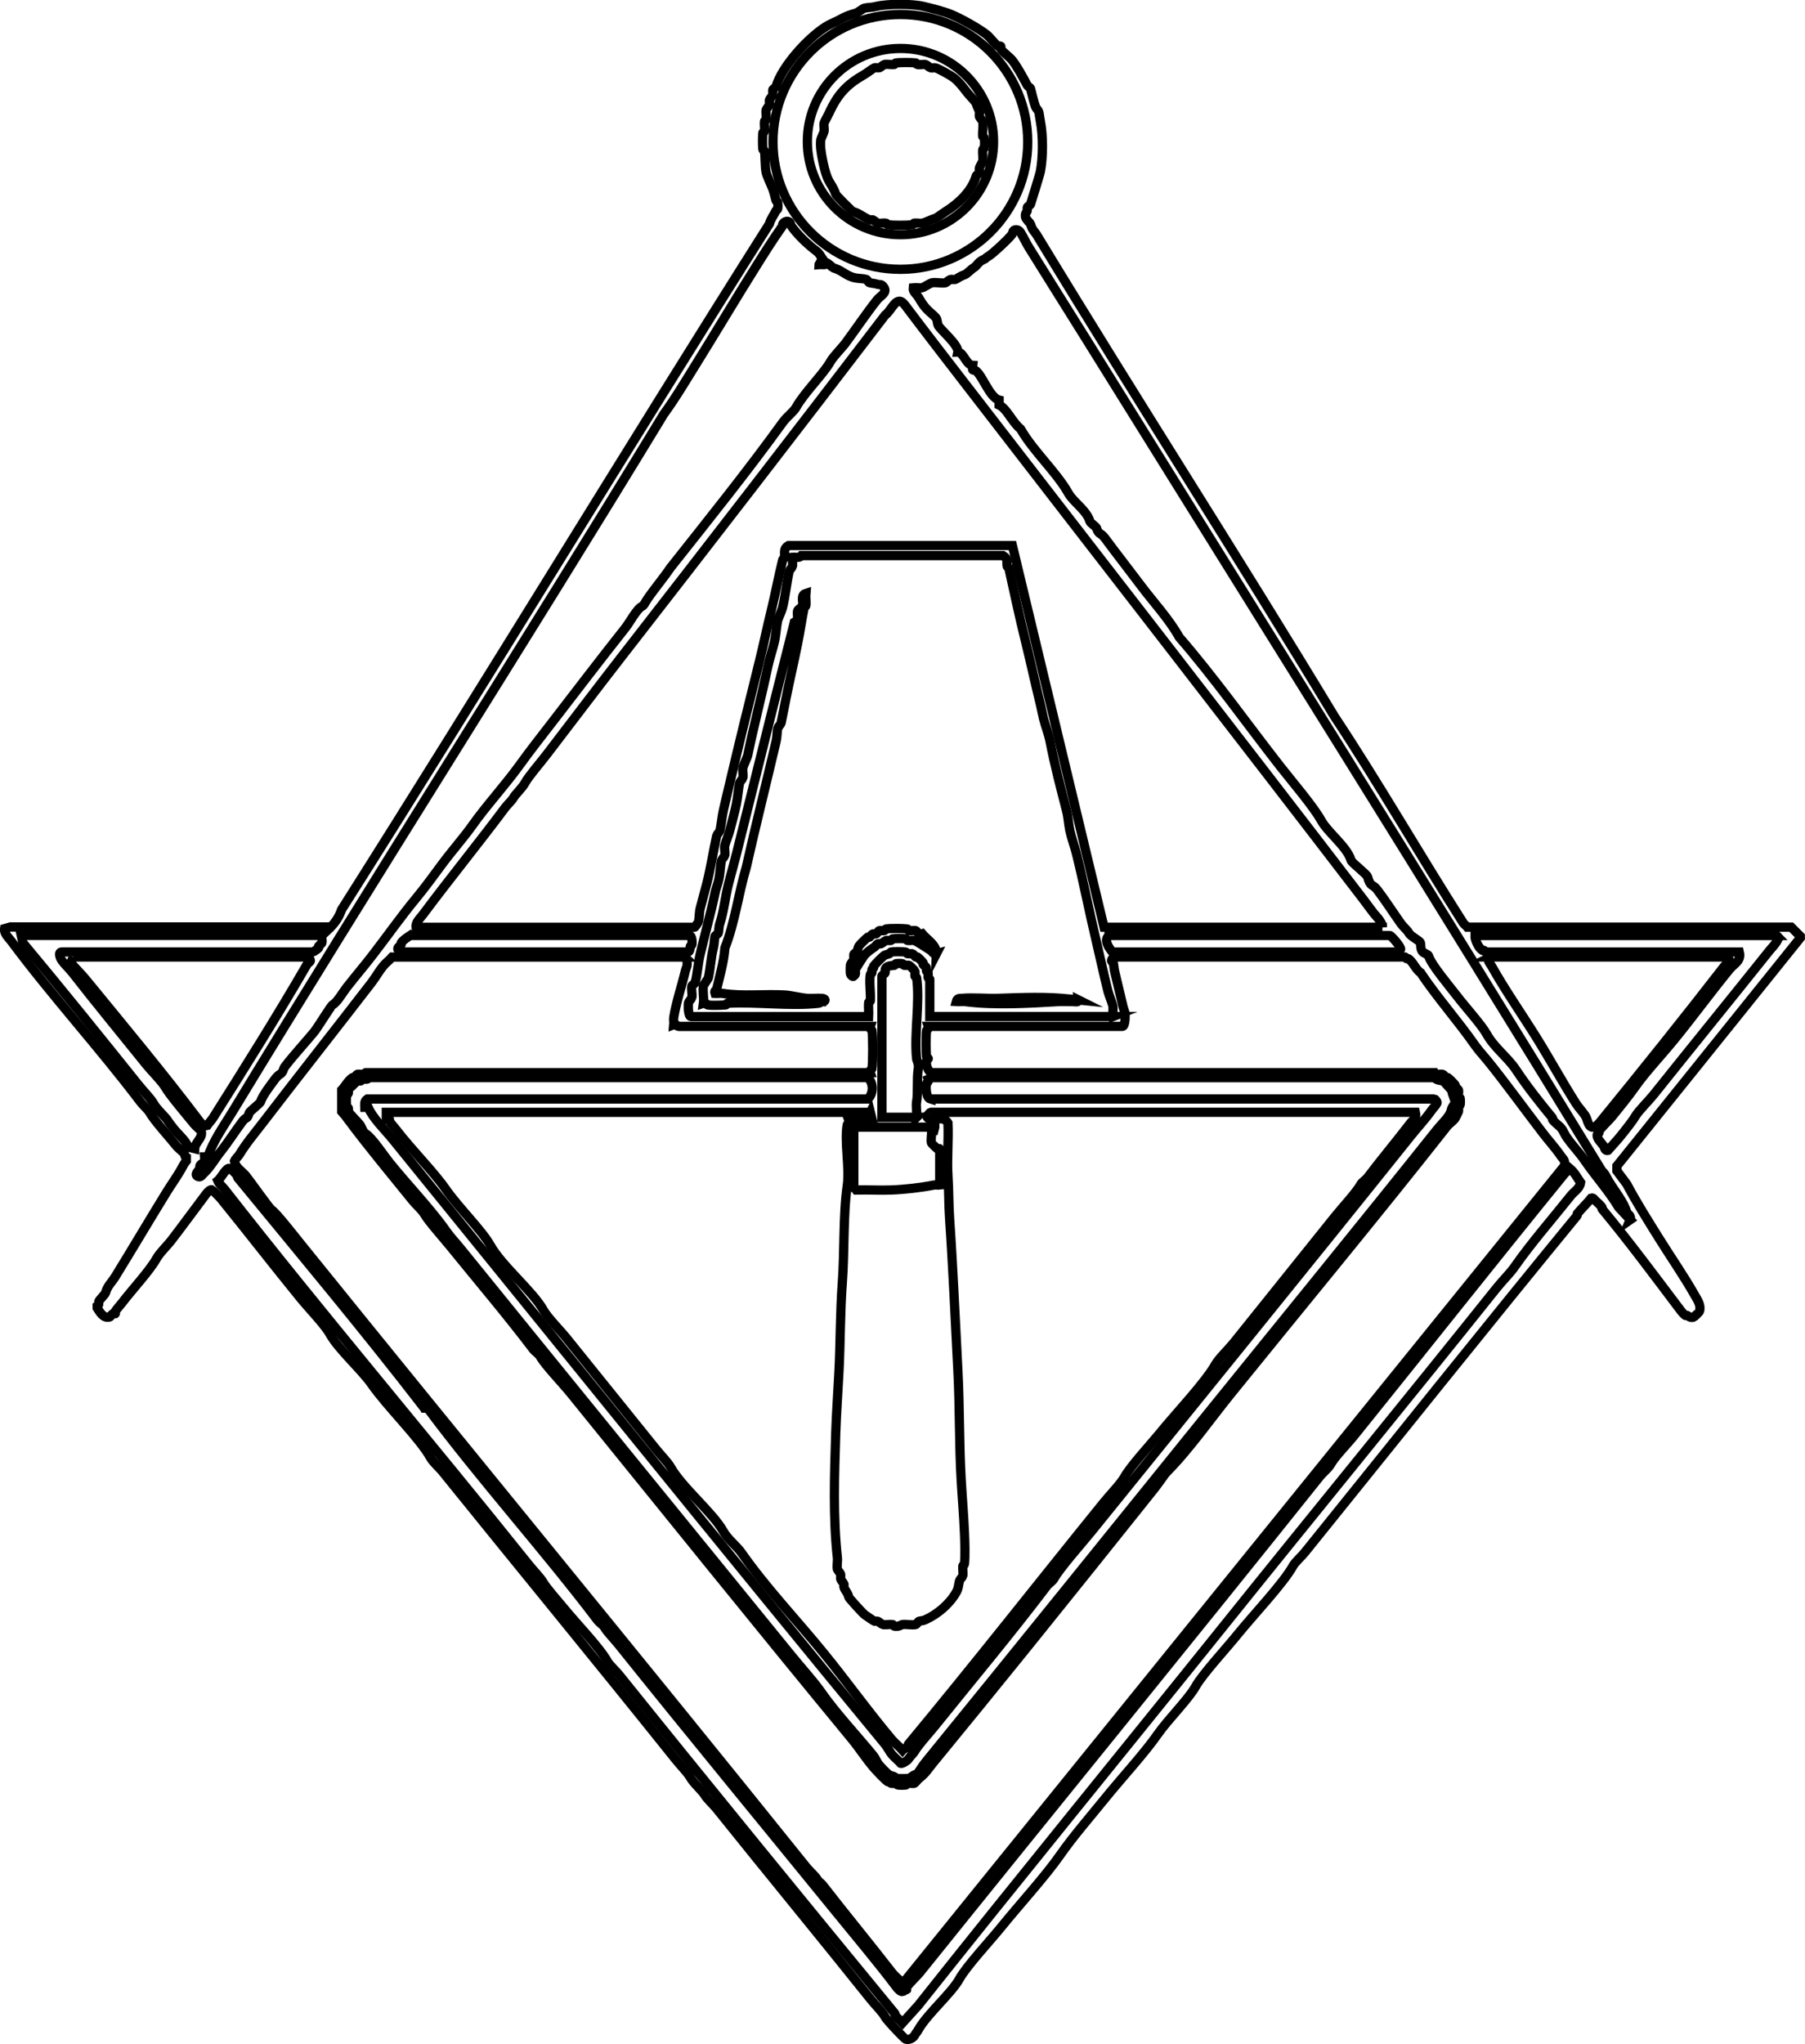 <?xml version="1.0" encoding="UTF-8"?>
<svg id="Ebene_1" data-name="Ebene 1" xmlns="http://www.w3.org/2000/svg" viewBox="0 0 390.28 441.86">
  <defs>
    <style>
      .cls-1 {
        fill: none;
        stroke: #000;
        stroke-miterlimit: 10;
        stroke-width: 2px;
      }
    </style>
  </defs>
  <path class="cls-1" d="M216.4,10.03c.07.07-.09.37,0,.54.39.71,1.9,1.72,2.5,2.5,1.11,1.43,2.26,3.59,3.21,5.36.13.24.66.53.71.71.34,1.25.62,2.63,1.07,3.93.06.19.69.94.71,1.07.15.67.23,1.47.36,2.14.59,3.04.58,7.68,0,10.72-.13.68-.52,1.8-.71,2.5-.46,1.61-.99,3.11-1.43,4.64-.06.2-.66.52-.71.71-.06.22.07.5,0,.71-.11.34-.55.55-.36,1.43.13.41,1.04,1.3,1.07,1.43.39,1.38.79,1.45,1.43,2.5,21.54,35.5,42.83,68.44,64.29,103.94,9.54,14.4,18.53,30.04,27.86,44.65.2.31.65.58.89.89h70.01l1.96,1.96v.36l-39.65,49.29v1.07l2.14,2.86c1.99,3.77,4.44,7.65,6.79,11.43,2.57,4.14,5.48,8.3,7.86,12.5.63,1.11,1.45,2.21,1.07,3.57-.02.09-1.16,1.23-1.25,1.25-.77.21-1.02-.17-1.43-.36-.11-.05-.28.05-.36,0-.2-.12-.72-.67-.89-.89-5.6-7.4-11.15-14.92-17.15-22.15-.06-.07.06-.29,0-.36-.38-.46-.97-1.03-1.43-1.43-.25-.22-.46-.67-.89-.54-.94,1.16-2.09,2.25-3.04,3.39-.06.07.06.29,0,.36-19.95,24.3-39.43,48.7-58.94,72.87-.63.79-2.05,2.05-2.5,2.86-2.14,3.85-8.63,10.65-12.14,15-2.2,2.73-7.46,8.44-8.93,11.07-1.55,2.77-5.93,7.08-8.22,10.36-2.9,4.16-7.81,9.45-11.43,13.93-3.12,3.85-6.84,8.13-9.64,12.14-3.28,4.7-8.78,10.68-12.86,15.72-2.27,2.8-7.41,8.34-8.93,11.07-1.76,3.16-6.99,7.59-8.93,11.07-.36.65-.35.42-.71,1.07s-1.22,1.1-1.96.89c-.18-.05-2.34-2.29-2.68-2.68-.37-.43-1.49-1.61-1.79-2.14-.63-1.14-2.03-2.45-3.21-3.93-10.87-13.6-22.24-27.38-33.22-41.08-.59-.74-2.14-2.21-2.5-2.86-.56-1-2.49-2.62-3.21-3.93-.55-.99-2.09-2.52-3.21-3.93-16.79-20.99-33.61-41.39-50.36-62.15-.63-.79-2.05-2.05-2.5-2.86-2.47-4.44-9.34-11.03-12.86-16.07-2.07-2.97-7.14-7.51-8.93-10.72-1.16-2.08-4.46-5.45-6.43-7.86-5.75-7.04-11.5-14.48-17.15-21.43-.24-.3-1.83-1.92-1.96-1.96-.39-.12-1.03.6-1.25.89-2.47,3.28-5.04,6.8-7.5,10-.92,1.2-2.55,2.74-3.21,3.93-1.47,2.65-5.21,6.65-7.5,9.64-.31.4-1.26,1.49-1.43,1.79-.09.17.07.47,0,.54s-.37-.09-.54,0c-.25.14-.53.66-.71.71-1.35.37-2.1-1.08-2.68-1.96v-.36c.54-.29.26-.72.36-1.07.06-.21,1.37-1.58,1.43-1.79.47-1.65,1.29-2.19,2.14-3.57,3.74-6.06,7.3-12.11,11.07-18.22,1.18-1.91,2.54-3.73,3.57-5.72.17-.32.47-.78.71-1.07v-.71c-.4-.18-.29-.61-.36-.71-.33-.55-1.32-1.2-1.79-1.79-1.39-1.75-4.78-5.46-5.72-7.14-.43-.77-1.34-1.45-2.14-2.5-8.9-11.75-19.12-22.9-27.86-34.65-.57-.77-1.59-1.61-1.43-2.68l1.25-.36h69.3c1.04-1.06,1.85-2.35,2.32-3.75,31.76-50.12,61.14-98.68,92.51-148.24.28-1.09,1.02-1.96,1.43-2.86.07-.15.33-.23.36-.36.06-.29.06-1.12,0-1.43-.02-.13-.32-.21-.36-.36-.21-.75-.45-1.8-.71-2.5-.34-.89-1.25-2.76-1.43-3.57-.27-1.27-.18-3.27-.36-4.64-.02-.13-.35-.23-.36-.36-.09-1-.09-2.57,0-3.57.01-.13.34-.22.36-.36.09-.68-.09-1.47,0-2.14.02-.13.34-.22.36-.36.09-.66-.13-1.54,0-2.14.03-.13.67-.91.71-1.07.08-.3-.08-.77,0-1.07.04-.16.67-.92.71-1.07.08-.3-.08-.77,0-1.07.05-.2.66-.52.71-.71,1.25-4.36,6.96-10.63,10.89-13.04.89-.55,1.93-.92,2.86-1.43,1.41-.78,2.12-1.03,3.57-1.43.35-.1,1.48-1,1.79-1.07.83-.18,1.49-.11,2.5-.36,2.46-.61,7.9-.61,10.36,0,1.97.49,4.12.98,6.07,1.79s5.72,2.9,7.5,4.29c.78.6,1.79,2.11,2.5,2.5.17.09.47-.07.54,0Z"/>
  <g>
    <path class="cls-1" d="M298.91,200.42h-60.19l-19.82-82.51h-48.4c-1.28.78-.7,1.6-.89,2.68-.02.13-.32.22-.36.36-.92,3.68-1.59,7.39-2.5,11.07s-1.61,7.13-2.5,10.72c-2.21,8.88-4.37,17.64-6.43,26.43-.46,1.97-1.01,4.12-1.43,6.07-.3,1.39-.44,3-.71,4.29-.03.12-.69.95-.71,1.07-.76,3.53-1.28,6.9-2.14,10.36-.43,1.72-1,3.63-1.43,5.36-.24.97-.18,2.02-.36,2.86-.02.12-.77,1.25-.89,1.25h-60.19c-.14-1.1.85-1.9,1.43-2.68,5.7-7.65,12.14-15.56,17.86-23.22.47-.63,1.4-1.45,1.79-2.14.43-.77,1.82-1.99,2.5-3.21.85-1.52,3.15-4.12,4.64-6.07,5.36-6.99,10.87-14.29,16.43-21.43,18.66-23.98,37.92-48.89,56.79-73.58,1.49-1.05,2.43-4.6,4.29-2.14,4.27,5.67,8.59,11.26,12.86,16.79,28.81,37.33,57.43,74.08,86.08,111.45.73.95,1.46,1.93,2.14,2.86.75,1.03,2.02,2,2.14,3.39Z"/>
    <g>
      <g>
        <path class="cls-1" d="M148,206.85c.6.16.64,1.42.54,1.96-.01.07-.25.61-.36,1.07-.77,3.22-1.98,6.78-2.5,10-.08.49.05,1.09,0,1.61.54-.2.82.36.89.36h41.61c-.2.57.33.75.36.89.21,1.2.21,7.01,0,8.22-.02.14-.55.32-.36.89h-109.12c-.12,0-.22.33-.36.36-.43.08-1.05-.1-1.43,0-.16.05-.47.55-.71.71-.09.06-.28-.05-.36,0-1.02.74-1.52,1.84-2.32,2.68v4.64c.51.56.98,1.18,1.43,1.79,4.33,5.82,9.31,11.78,13.93,17.5.63.79,2.05,2.05,2.5,2.86.83,1.49,4.16,5.22,5.72,7.14,5.88,7.25,12.19,14.67,17.86,22.15.36.47,1.19.99,1.43,1.43,1.11,1.99,4.81,5.77,6.79,8.22,20.28,25.02,40.3,49.88,60.72,74.65,1.51,1.84,3.06,4.24,4.64,6.07.54.62,2.48,2.71,3.04,3.04.08.05.25-.05.36,0,.15.07.23.32.36.36.3.08.75-.07,1.07,0,.14.03.22.34.36.36.44.07,1.35.07,1.79,0,.13-.02.22-.33.36-.36.43-.08,1.05.1,1.43,0,.19-.05.77-.84,1.07-1.07,1.48-1.14,1.92-2.04,3.04-3.39,6.85-8.33,13.54-16.57,20.36-25,9.11-11.28,18.5-23.03,27.5-34.29.61-.76,2.34-3.24,2.5-3.39,4.9-4.9,9.5-11.49,13.93-16.97,15.5-19.17,31.61-38.59,46.79-57.87.48-.61,1.39-1.19,1.79-1.79.05-.07.69-1.35.71-1.43.08-.3-.07-.75,0-1.07.03-.14.33-.22.36-.36.06-.32.06-1.1,0-1.43-.02-.14-.33-.22-.36-.36-.08-.43.1-1.05,0-1.43-.05-.16-.55-.47-.71-.71-.06-.09.05-.28,0-.36-.28-.38-1.23-1.33-1.61-1.61-.07-.05-.27.06-.36,0-.24-.17-.55-.67-.71-.71-.57-.16-1.39.3-1.79-.36h-108.94c-.76-.69-1.06-1.69-.89-2.68.02-.14.36-.24.36-.36s-.33-.22-.36-.36c-.15-.92-.16-4.81,0-5.72.02-.14.55-.32.36-.89h41.97c.65,0,.65-2.41.54-3.04-.01-.06-.25-.63-.36-1.07-.62-2.48-1.16-5-1.79-7.5-.21-.84-.2-1.41-.36-2.14-.03-.14-.31-.21-.36-.36-.1-.34.42-.89.54-.89h62.87c.11,0,.2.29.36.36.11.05.28-.05.36,0,1.01.6,1.6,2.34,2.68,3.04,3.59,5.38,7.99,10.28,11.79,15.72.87,1.24,2.01,2.41,3.21,3.93,3.87,4.86,7.76,10.22,11.43,15,1.3,1.7,2.75,3.27,3.93,5,.51.75.99.84.71,2.14l-142.7,176.28c-.61.13-.69-.07-1.07-.36-.44-.34-1.27-1.17-1.61-1.61-4.84-6.25-10.18-12.7-15-18.93-.28-.36-.89-.74-1.07-1.07-.49-.88-1.56-1.69-2.5-2.86-36.13-44.98-73.06-89.77-109.3-134.66-1.25-1.55-5.34-6.8-6.25-7.32-.45-.26-4.76-6.36-5.54-7.32-.86-1.06-2.25-1.76-2.5-3.21.23-.54.81-.99,1.07-1.43,1.46-2.42,3.33-4.61,5-6.79,7.83-10.21,15.79-20.26,23.57-30.36.83-1.08,1.67-2.55,2.5-3.57.56-.69,1.37-1.28,1.96-1.96h63.22Z"/>
        <path class="cls-1" d="M188.19,240.42l.36,1.43c-.87.06-1.82-.09-2.68,0-.13.01-.22.34-.36.36-.62.08-1.33-.05-1.96,0,.2.57-.33.75-.36.89-.66,3.76.57,9.33,0,13.22-.91,6.24-.56,14.18-1.07,21.07-.46,6.17-.4,12.67-.71,18.93-.21,4.23-.58,9.35-.71,13.57-.28,9.07-.6,18,.36,26.79.08.77-.15,1.82,0,2.5.03.13.67.91.71,1.07.08.3-.08.77,0,1.07.04.16.63.86.71,1.07s-.09.52,0,.71c.39.9.75,1.01,1.07,2.14.07.24,2.95,3.41,3.39,3.75.2.16,2.01,1.39,2.14,1.43.24.07.54-.08.71,0,.22.1.94.69,1.07.71.6.13,1.48-.08,2.14,0,.13.02.22.33.36.36,1,.18,1.53-.33,1.79-.36.84-.1,2.18.19,2.86,0,.2-.05.52-.66.71-.71.55-.15.68-.02,1.43-.36,2.58-1.17,5.16-3.35,6.61-5.89.52-.91.48-1.66.71-2.5.04-.16.69-.94.71-1.07.13-.6-.08-1.48,0-2.14.02-.13.35-.23.36-.36.18-1.98.08-4.75,0-6.79-.14-3.53-.51-7.9-.71-11.43-.45-7.8-.3-15.77-.71-23.58-.58-10.95-1.05-22.01-1.79-32.86-.22-3.31-.16-6.17-.36-9.29-.23-3.73.17-7.67,0-11.43-.93-1.6-2.78-.54-4.11-.89-.09-.02-.71-.54-.36-.71.21-.14.61-.71.71-.71h104.84c.32,1.38-.45,1.52-1.07,2.32-3.07,4-6.34,7.89-9.29,11.79-.36.47-1.19.99-1.43,1.43-1.01,1.81-3.92,4.9-5.72,7.14-7.27,9.05-14.66,18.27-21.79,27.15-1.01,1.25-3.29,3.49-3.93,4.64-2.16,3.88-8.7,10.76-12.14,15-1.82,2.24-6.23,7.01-7.5,9.29-.88,1.59-3.06,3.76-4.64,5.72-14.13,17.44-27.66,34.71-42.15,52.15-.05.06.06.26,0,.36-.34.53-.89.46-1.25.89-.71-.81-1.63-1.51-2.32-2.32-4.99-5.92-9.67-12.46-14.64-18.57-5.91-7.26-12.62-14.29-17.86-21.79-1-1.43-2.96-2.9-3.93-4.64-2.23-4.01-9-9.56-11.43-13.93-.53-.95-2.12-2.57-3.21-3.93-6.42-7.98-12.91-16.03-19.29-23.93-1.34-1.66-4.07-4.4-5-6.07-2.19-3.93-8.99-9.56-11.43-13.93-1.8-3.22-6.91-8.23-9.64-12.14s-7.41-8.54-10.72-12.86c-.31-.4-1.26-1.49-1.43-1.79-.16-.28.33-.71-.71-.54v-1.43h104.66Z"/>
        <path class="cls-1" d="M201.22,237.57c-1.01-.28-1.06-2.47-.89-3.39.02-.14.55-.32.36-.89l.89-.36h108.59c.47.6,1.25.56,1.79.71.35.1,1.47,1.65,1.96,1.96-.02.96.71,1.81.71,2.86-.2.26-.62.83-.71,1.07-.12.29-.12.55-.36,1.07-.49,1.05-2.04,2.54-2.86,3.57-16.77,21.02-34.02,42.12-51.08,63.22-19.81,24.5-39.46,48.9-59.29,73.23-.56.69-1.3,1.74-1.79,2.5-.33.52-.69.42-.89.54-.23.13-.95.69-1.07.71-.42.09-2.44.09-2.86,0-.13-.03-.21-.3-.36-.36-.24-.1-.92-.26-1.07-.36-.51-.34-1.88-1.78-2.32-2.32-.25-.3-.82-1.48-1.07-1.79-3.73-4.57-8.1-9.16-11.43-13.93-1.54-2.2-4.35-5.3-6.43-7.86-23.68-29.09-47.61-58.47-71.44-87.87-1.11-1.37-2.25-2.54-3.21-3.93-3.15-4.51-8.31-9.9-12.14-14.65-1.23-1.52-3.86-5.5-5.18-6.25-.6-.34-.89-1.47-1.25-1.96-.39-.53-2.4-2.5-2.5-2.86-.06-.22.07-.5,0-.71-.05-.15-.33-.23-.36-.36-.09-.49-.09-2.01,0-2.5.02-.13.31-.21.36-.36.07-.21-.06-.49,0-.71.04-.13,1.83-1.93,1.96-1.96.22-.06.5.07.71,0,.14-.05.22-.32.36-.36.47-.14,1.1.25,1.43-.36h107.87c1.23,1.16,1.31,3.38,0,4.64h-108.23c-.68.45-.56,1.02-.54,1.79h.71c1.11,2.46,3.49,4.67,5.36,6.97,35.34,43.49,70.6,87.28,106.44,130.73.38.46,1.05,1.69,1.43,2.14.58.69,1.36,1.28,1.96,1.96.31.09,1.41-.58,1.61-.89.44-.69,1.17-1.32,1.43-1.79.72-1.29,2.93-3.67,4.29-5.36,8.15-10.14,16.38-19.93,24.29-30.36.36-.47,1.19-.99,1.43-1.43,1.35-2.42,5.93-7.53,8.22-10.36,22.83-28.25,46.35-57.15,68.94-85.37,1.59-1.98,3.27-3.77,4.64-5.72.31-.44.8-.86,1.07-1.43.14-.3-.43-.89-.54-.89h-108.94Z"/>
        <path class="cls-1" d="M91.74,304.36h.71c11.56,15.52,25.14,30.53,36.79,45.9.36.47,1.19.99,1.43,1.43.53.96,2.12,2.57,3.21,3.93,15.41,19.22,31.27,38.45,46.79,57.51,4.31,5.3,9.11,10.99,13.22,16.43.22.3.86,1.01,1.25.89.18-.46.86-.32.89-.36.07-.07-.09-.37,0-.54.37-.67,2.21-2.41,2.86-3.21,28.6-35.57,57.9-71.44,86.44-107.16.77-.96,1.91-1.79,2.5-2.86.81-1.46,3.46-4.16,5-6.07,15.04-18.65,30.19-37.82,45.36-56.44.36-.44.87-.81,1.25-1.25,1.04.87,1.55,1.94,2.32,3.04-.19,1.32-1.4,1.92-2.14,2.86-3.78,4.75-8.6,10.28-12.14,15.36-1,1.43-2.52,2.88-3.93,4.64-19.39,24.24-39.17,48.34-58.58,72.51-21.63,26.93-44.58,54.98-66.44,82.51l-3.39,3.75c-.5-.56-1.12-1.04-1.61-1.61-.06-.07.06-.28,0-.36-19.98-24.3-40.03-48.82-59.65-73.23-.59-.73-2.14-2.22-2.5-2.86-1.75-3.14-6.82-8.32-9.64-11.79-.99-1.21-3.64-4.2-4.29-5.36-.55-.99-2.09-2.52-3.21-3.93-21.85-27.32-44.43-53.83-65.72-81.08-.5-.64-1.12-1.05-1.43-1.79.58-.46,1.65-2.48,2.32-2.68.42-.13,1.65,1.24,1.96,1.61.06.07-.06.28,0,.36,13.53,16.46,27.34,32.96,40.36,49.83Z"/>
        <path class="cls-1" d="M322.31,206.85h51.08c.12,0,.64.55.54.89-.06.2-.83.76-1.07,1.07-8.65,11.17-17.83,22.61-26.79,33.58-.64.79-1.7,1.97-2.5.71-.25-.39-.47-1.37-.71-1.79-.54-.9-1.57-1.95-2.14-2.86-3.05-4.82-5.57-9.48-8.57-14.29-3.21-5.14-6.74-10.18-9.64-15.36-.43-.76-1.18-1.28-.18-1.96Z"/>
        <path class="cls-1" d="M15.84,206.85h50.72c.12,0,.64.55.54.89-.06.18-.57.47-.71.71-6.47,11.17-13.57,22.47-20.36,33.22-.29.46-.91,1.1-1.25,1.61-.66.2-1.25-.42-1.61-.89-7.7-10.21-16.51-20.78-24.65-30.72-.96-1.18-2.22-2.39-3.21-3.57l.54-1.25Z"/>
        <path class="cls-1" d="M384.1,202.2c.09.02.71.54.36.71-.41,1.05-1.28,1.82-1.96,2.68-8.19,10.25-16.78,20.79-25,31.08-.91,1.14-3.32,3.55-3.93,4.64-.51.91-2.16,2.99-3.21,4.29-.83,1.02-1.81,2.04-2.68,3.04-.71.21-.79-.75-.89-.89-.45-.63-1.66-1.75-1.43-2.5.04-.13.29-.21.36-.36.05-.11-.05-.28,0-.36.51-.86,2.14-2.33,2.86-3.21,1.64-2.04,3.5-4.29,5-6.43,2.17-3.11,5.77-6.91,8.57-10.36,3.92-4.83,7.8-10.1,11.79-15,1.05-1.29,2.6-1.78,2.14-3.75h-54.83c-.11,0-.2-.29-.36-.36-.11-.05-.28.05-.36,0-.81-.48-1.65-2.26-1.61-3.21h65.19Z"/>
        <path class="cls-1" d="M69.6,202.2c-.08.49.12,1.19,0,1.61-.04.16-.54.47-.71.71-.05.07.06.27,0,.36-.14.23-1.17.89-1.25.89H13.34c-.81,0-.35,1.28,0,1.79.6.86,1.65,1.82,2.32,2.68,5.3,6.8,10.65,13.26,16.07,20,.9,1.12,3.32,3.56,3.93,4.64.95,1.71,4.67,6.07,6.43,8.22.29.35,1.37,1.23,1.43,1.43.39,1.4-1.37,2.4-1.43,3.75l-1.43-.36c-.46-1.43-2.23-2.81-3.21-4.11-.21-.27-.94-1.2-1.07-1.43-.54-.97-2.39-2.45-3.21-3.93-.53-.96-2.12-2.57-3.21-3.93-8.15-10.16-16.48-20.51-25-30.72l-.36-1.61h65.01Z"/>
        <path class="cls-1" d="M88.71,202.2h60.37c.53,0,.63,1.43.54,1.96-.02.13-.31.21-.36.36-.07.22-.02,1.25-.54,1.25h-62.15s-.52-.47-.54-.54c-.14-.5.47-.71.71-1.07.06-.09-.05-.28,0-.36.54-.73,1.3-1.16,1.96-1.61Z"/>
        <path class="cls-1" d="M239.8,202.2h60.72c.23,0,2.49,2.46,2.32,3.04-.02.06-.5.54-.54.54h-61.79c-.76-.95-1.95-2.62-.71-3.57Z"/>
      </g>
      <g>
        <path class="cls-1" d="M198.19,241.5h-7.5v-30.54c0-.14.66-.52.71-.71.06-.22-.06-.49,0-.71.26-.92,1.42-.77,1.96-.89.14-.03.22-.33.36-.36.32-.06,1.1-.06,1.43,0,.13.02.22.32.36.36.32.07.77-.08,1.07,0,.09.02,1.23,1.16,1.25,1.25.08.3-.07.75,0,1.07.03.14.34.23.36.36.76,5.19-.57,12.12,0,17.5.04.41.52,1.06.36,2.14-.37,2.47-.01,5.21-.36,7.14-.18.99.13,2.34,0,3.39Z"/>
        <path class="cls-1" d="M202.12,243.64l-.18.71h-.54c.13.77-.19,2.01,0,2.68.02.09,1.1,1.16,1.25,1.25s.54-.05.54,0v7.86c-.4.05-.88-.07-1.25,0-2.82.56-6.32.96-9.29,1.07-2.49.09-5.01-.07-7.5,0-.12-.18-.54-.44-.54-.54v-12.5s.5-.54.54-.54h16.97Z"/>
        <g>
          <path class="cls-1" d="M240.69,219.71h-39.65v-8.04c0-.12-.33-.22-.36-.36-.07-.33.08-.79,0-1.07-.04-.14-.31-.21-.36-.36-.07-.21.06-.49,0-.71-.05-.17-.55-.47-.71-.71-.06-.09.05-.28,0-.36-.23-.32-.93-1.02-1.25-1.25-.07-.05-.27.06-.36,0-.24-.17-.55-.67-.71-.71-.3-.08-.75.07-1.07,0-.14-.03-.23-.34-.36-.36-.6-.09-2.69-.12-3.21,0-.13.03-.21.3-.36.36-.24.1-.92.26-1.07.36-.32.21-2.15,2.03-2.32,2.32-.05.08.05.25,0,.36-.07.15-.3.22-.36.36-.08.19.07.48,0,.71-.04.15-.33.22-.36.36-.28,1.58.12,3.97,0,5.72,0,.13-.35.23-.36.36-.09.99.06,2.04,0,3.04h-38.4c-.63,0-.67-2.41-.54-3.04.03-.12.69-.95.71-1.07.15-.7-.18-1.86,0-2.5.05-.2.66-.52.71-.71.48-1.75.63-4.21,1.07-6.07,1.03-4.38,2.3-8.87,3.21-13.22.23-1.09.48-1.64.71-2.5.46-1.69.39-3.15.71-4.64.03-.12.69-.95.71-1.07.13-.61-.13-1.53,0-2.14.15-.7.85-2.33,1.07-3.21.45-1.83,1.07-3.96,1.43-5.72.3-1.47.42-3.27.71-4.64.03-.12.69-.95.71-1.07.13-.61-.11-1.5,0-2.14s.91-2.09,1.07-2.86c1.32-6.38,2.96-12.59,4.29-18.93.38-1.79,1.01-3.63,1.43-5.36.35-1.43.42-3.3.71-4.64.12-.54.88-2.09,1.07-2.86.63-2.6.86-5.22,1.43-7.86.03-.12.69-.95.71-1.07.12-.56-.08-1.36,0-1.96.72-.06,1.53.24,1.96-.36h43.58c1.18.72.7,1.39.89,2.32.03.14.33.22.36.36,1.17,5.26,2.27,10.5,3.57,15.72,1.13,4.55,2.1,9.09,3.21,13.57.26,1.03.45,2.16.71,3.21.39,1.57,1.13,3.45,1.43,5,1.01,5.21,2.29,10.05,3.57,15,.36,1.4.41,2.86.71,4.29.34,1.57,1.03,3.41,1.43,5,1.57,6.32,2.8,12.68,4.29,18.93.84,3.53,1.61,7.15,2.5,10.72.22.88.92,2.52,1.07,3.21.14.65-.1,1.61,0,2.32Z"/>
          <path class="cls-1" d="M154.61,214.71c.52.05,1.11-.08,1.61,0,4.34.69,9.03.1,13.57.36,1.16.07,3.46.62,4.64.71,1.05.08,2.15-.05,3.21,0,.58.03,1.02.3.54.71-.56-.1-.7.29-1.25.36-6,.7-13.41-.36-19.65,0-.13,0-.23.35-.36.36-1,.07-3.03.15-3.93,0-.14-.02-.32-.55-.89-.36.16-1.12-.22-2.72,0-3.75.06-.3,1.01-1.49,1.07-1.79.45-2.08.55-4.35,1.07-6.43.24-.95.18-1.85.36-2.5.05-.2.66-.52.71-.71.18-.66.04-1.18.36-2.14.85-2.63,1.11-5.51,1.79-8.22.56-2.25,1.23-4.55,1.79-6.79,4.15-16.67,8.26-33.28,12.5-50.01,1.15-.64.48-1.66.71-2.5.07-.25,1-.82,1.07-1.07.22-.81-.53-2.29.71-2.68-.08.85.12,1.86,0,2.68-.02.13-.33.22-.36.36-.53,2.64-.9,5.24-1.43,7.86-.79,3.93-1.71,7.84-2.5,11.79-.34,1.7-.69,3.58-1.07,5.36-.03.12-.69.95-.71,1.07-.18.83-.13,1.89-.36,2.86-2.11,9-4.38,18.03-6.43,27.15-1.71,5.76-2.49,12.07-4.64,17.5-.23,3.08-1.11,6.03-1.79,8.93-.04.16-.55.31-.36.89Z"/>
          <path class="cls-1" d="M202.47,206.13c-.7.19-.84-.45-1.25-.71-.61-.39-3.12-2.05-3.57-2.14-.41-.09-.99.08-1.43,0-.14-.02-.23-.34-.36-.36-.69-.09-2.19-.1-2.86,0-.13.02-.22.33-.36.36-.32.07-.77-.08-1.07,0-.16.04-.84.6-1.07.71-.18.08-.48-.07-.71,0-.17.05-.47.55-.71.71-.77.53-1.67,1.1-2.32,1.96-.18.24-1.74,2.69-1.79,2.86-.13.47.26,1.05-.36,1.43-.18.35-.69-.26-.71-.36-.08-.3-.07-1.81,0-2.14.03-.13.67-.91.71-1.07.08-.3-.08-.77,0-1.07.05-.18.58-.47.71-.71.1-.2.26-.92.36-1.07.25-.38,1.57-1.68,1.96-1.96.07-.05.27.06.36,0,.24-.17.55-.67.71-.71.22-.06.49.06.71,0,.2-.06.52-.66.71-.71.3-.08.75.07,1.07,0,.14-.03.23-.34.36-.36,1-.15,3.62-.13,4.64,0,.13.02.22.33.36.36.43.08,1.05-.1,1.43,0,.3.08.63,1.04,1.43.71,1.12,1.34,3.1,2.35,3.04,4.29Z"/>
          <path class="cls-1" d="M233.19,216.13c.08.62-.81.35-1.25.36-1.07.02-2.15-.06-3.21,0-6.29.37-13.73.82-20,0-.62-.08-1.33.05-1.96,0,.2-.76.64-.67,1.25-.71,2.51-.2,5.3.08,7.86,0,5.07-.16,10.37-.42,15.54.18l1.79.18Z"/>
        </g>
      </g>
      <g>
        <path class="cls-1" d="M177.11,57.18c.4-.04.87.07,1.25,0,.14-.02.24-.36.36-.36.26,0,1.33,1.04,1.43,1.07,1.63.47,2.16,1.14,3.57,1.79s2.44.4,3.57.71c.2.05.52.66.71.71.57.16,1,.11,1.79.36.48.15.69-.18,1.25.54.99,1.27-.66,1.88-1.43,2.86-2.29,2.89-4.6,6.34-6.79,9.29-.78,1.05-2.65,2.92-3.21,3.93-1.53,2.75-5.6,6.64-7.5,10-.55.97-1.91,1.9-2.86,3.21-7.6,10.52-16.23,21.25-24.29,31.43-1.55,2.3-3.44,4.49-5,6.79-.64.94-.61,1.25-1.25,1.61-1.07.6-2.6,3.46-3.39,4.46-5.38,6.79-10.73,13.8-16.07,20.72-2.26,2.93-4.65,5.96-6.79,8.93-3.31,4.59-7.19,8.75-10.36,13.22-1.9,2.67-4.36,5.44-6.43,8.22-1.85,2.49-3.74,5.12-5.72,7.5-3.12,3.76-6.22,8.16-9.29,12.14-1.86,2.42-3.76,4.63-5.72,7.14-.9,1.15-2.01,3.18-3.04,3.75-.31.18-3.1,4.68-3.75,5.54-1.01,1.34-6.57,7.48-6.79,8.22-.44,1.49-.86.89-1.79,2.14-.86,1.16-2.85,3.72-3.21,5-.13.45-2.37,2.05-2.5,2.5-.44,1.49-.55.62-1.43,1.79-1.51,1.99-3.03,4.4-4.64,6.43-1.24,1.56-2.36,3.56-3.75,4.82-.28.26-.62.84-1.07.71-1.3-.37.14-1.48.18-1.61.12-.42-.15-.86.54-1.25.58-.33.68.21.54-1.43h.71c1.09-3.38,3.41-6.61,5.36-9.82,30.61-50.42,62.55-100.27,93.23-150.74,2.48-3.38,4.91-7.48,7.14-11.07,4.16-6.69,8.2-13.49,12.5-20.36,1.93-3.09,3.96-6.32,6.07-9.29.05-.07-.06-.27,0-.36.27-.42.74-.69,1.25-.54.45.13.47.81.54.89,1.45,2.04,3.57,4.05,5.54,5.54.64.48.84,1.05,1.25,1.61l-.71,1.25Z"/>
        <path class="cls-1" d="M352.49,263.64l-2.5-2.68c-2.15-3.6-5.11-6.83-7.5-10.36-1.16-1.7-3.54-4.12-4.29-5.72s-1.28-1.43-2.5-2.86c-.06-.07.06-.28,0-.36-2.78-3.37-5.47-6.76-7.86-10.36-1.85-2.8-4.71-4.77-6.43-7.86-1.08-1.94-4.56-5.78-6.43-8.22-1.44-1.89-5.55-6.73-6.07-8.57-.12-.43-1.09-.54-1.43-1.07-.38-.59-.22-1.29-.36-1.79s-2.05-1.33-2.5-2.14c-.36-.66-1.09-1.15-1.79-2.14-1.68-2.38-3.32-4.92-5-7.14-1.1-1.45-1.46-.46-2.14-2.86-.16-.57-3.41-3.01-3.57-3.57-.83-2.88-4.96-5.94-6.43-8.57-1.73-3.11-6.25-8.36-8.93-11.79-7.26-9.29-14.15-19.04-21.79-27.86-2.21-3.95-5.54-7.5-8.22-11.07-2.52-3.36-5.38-7.01-7.86-10.36-.93-1.25-1.34-.66-1.79-2.14-.09-.31-1.34-1.12-1.43-1.43-.69-2.4-3.58-4.19-4.64-6.07-2.65-4.69-7.53-9.02-10.36-13.93-1.84-1.49-3.01-4.46-4.64-5.18v-1.07c-2.08-.51-3.69-5.6-5.18-6.43-.36-.2-.72.37-.54-1.07-1.4-.06-1.99-2.89-3.21-2.86.29-1.55-4.06-5.06-4.29-5.89-.35-1.27.04-1.2-1.25-2.32-1.58-1.37-1.9-1.87-3.04-3.75-.35-.58-1.18-1.09-1.07-1.96.61-.08,1.42.12,1.96,0,.33-.07,1.64-.98,2.14-1.07.84-.15,2.06.17,2.86,0,.13-.03.91-.67,1.07-.71.3-.08.77.08,1.07,0,.26-.07,1.1-.77,2.14-1.07.22-.06,1.43-1.23,1.79-1.43.82-.46.98-1.3,2.14-1.79.78-.33.27-.27,1.07-.71.91-.51,4.48-3.84,5.18-4.82.06-.09.09-.76.54-.89.51-.15.98.11,1.25.54.61.96,1.16,2.2,1.79,3.21,4.13,6.67,8.36,13.34,12.5,20,37.01,59.55,74.58,119.39,111.44,179.67.71.58,1.01,1.45,1.43,2.14,1.25,2.07,3.32,4.58,3.93,6.79.08.31,1.09.69.71,1.61Z"/>
        <g>
          <circle class="cls-1" cx="194.68" cy="30.67" r="27.54"/>
          <g>
            <circle class="cls-1" cx="194.7" cy="30.6" r="20.13"/>
            <path class="cls-1" d="M193.72,13.6c1.16-.11,3.14-.12,4.29,0,.13.01.22.34.36.36.55.08,1.28-.11,1.79,0,.13.03.91.67,1.07.71.3.08.77-.08,1.07,0,.69.19,3.32,1.67,3.93,2.14,1.21.94,2.19,2.32,3.04,3.39.34.43,1.69,1.79,1.79,2.14.21.74.6,1.36.71,1.79.08.3-.08.77,0,1.07.04.16.69.94.71,1.07.18.85-.09,2.23,0,3.21.01.13.34.23.36.36.07.56.07,1.58,0,2.14-.02.13-.34.23-.36.36-.08.79.13,1.77,0,2.5-.03.15-.66,1.22-.71,1.43-.08.3.08.77,0,1.07-.05.2-.66.52-.71.71-.93,3.24-3.8,5.94-6.61,7.68-.4.24-1.92,1.36-2.14,1.43-.91.26-2.29.97-2.86,1.07s-1.23-.08-1.79,0c-.13.02-.23.34-.36.36-1.37.14-3.99.14-5.36,0-.13-.01-.22-.34-.36-.36-.55-.08-1.28.11-1.79,0-.13-.03-.87-.63-1.07-.71s-.51.08-.71,0c-1.29-.54-2.18-1.39-3.57-1.79-.25-.07-3.68-3.5-3.75-3.75-.4-1.4-1.23-2.24-1.79-3.57-.46-1.1-.85-2.82-1.07-3.93-.24-1.23-.55-2.96-.36-4.29.03-.19.68-1.58.71-1.79.09-.55-.11-1.27,0-1.79.05-.25.9-1.76,1.07-2.14,1.9-4.15,3.83-6.2,7.68-8.39.39-.22,1.93-1.37,2.14-1.43.3-.08.77.08,1.07,0,.16-.04.94-.69,1.07-.71.6-.13,1.48.08,2.14,0,.13-.02.23-.35.36-.36Z"/>
          </g>
        </g>
      </g>
    </g>
  </g>
</svg>